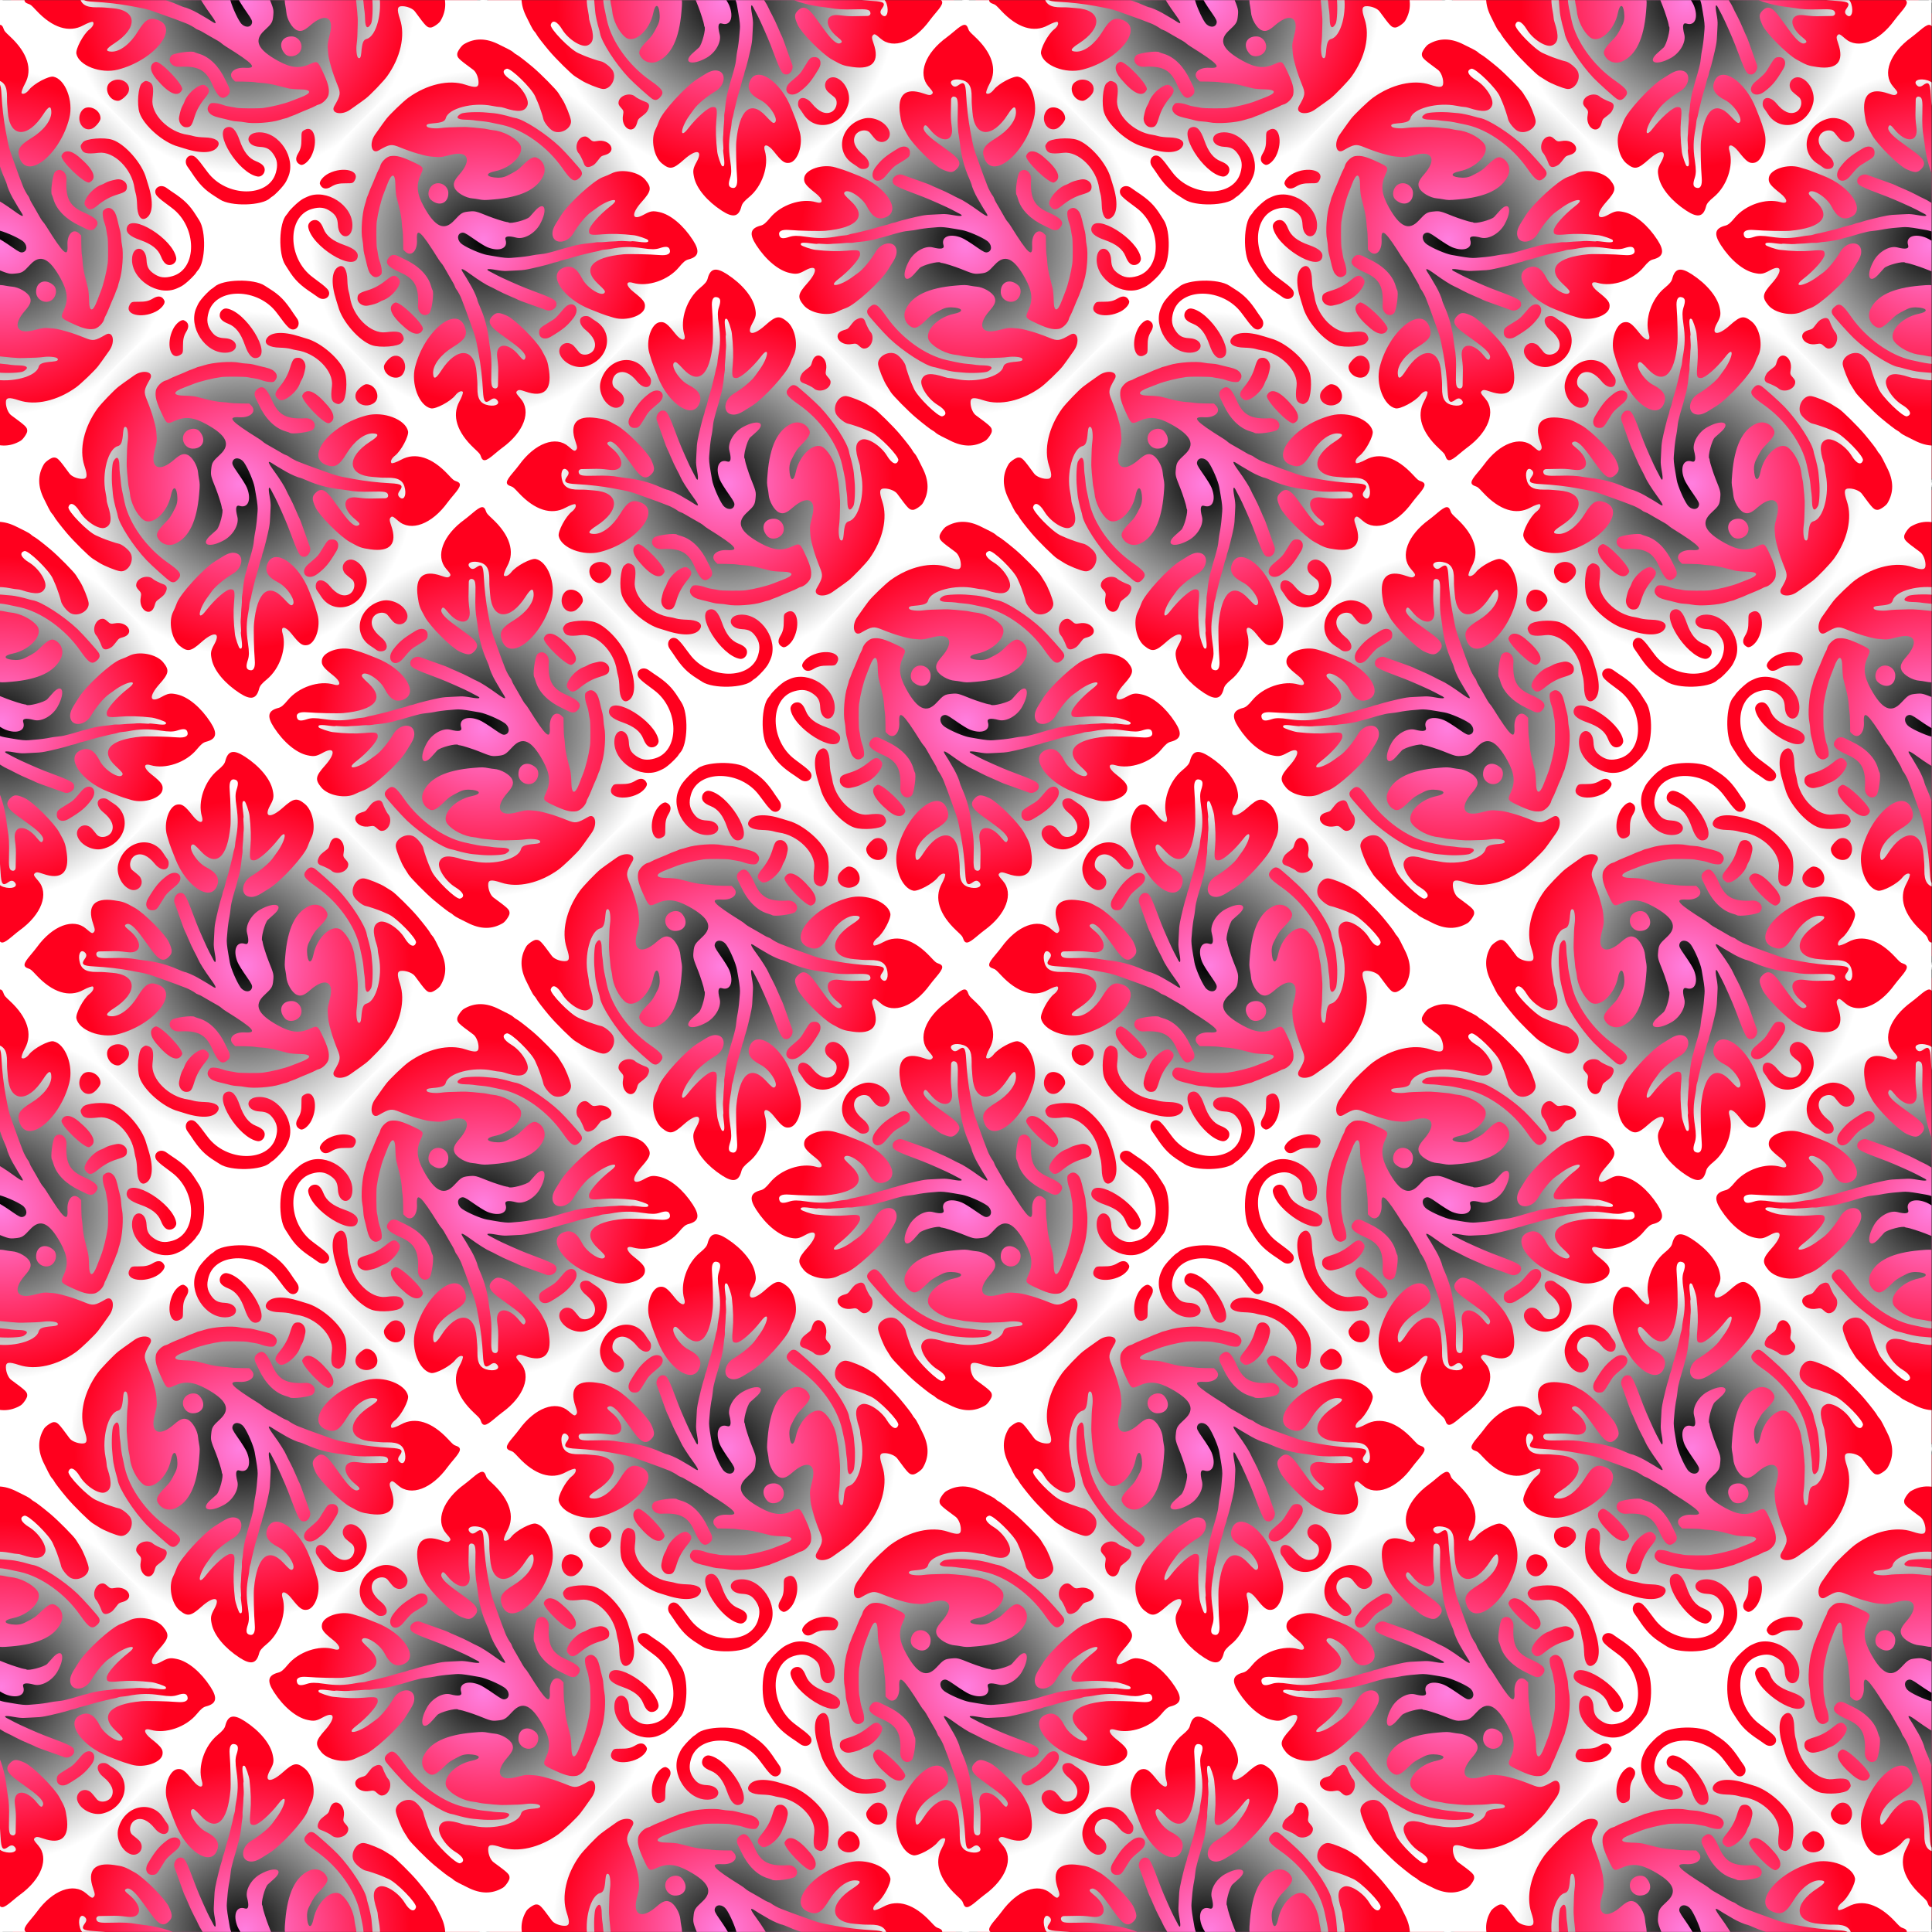 <?xml version="1.0" encoding="UTF-8" standalone="no"?>
<svg id="svg25258" xmlns:rdf="http://www.w3.org/1999/02/22-rdf-syntax-ns#" xmlns="http://www.w3.org/2000/svg" height="1121.5" viewBox="0 0 1121.48 1121.476" width="1121.5" version="1.1" xmlns:cc="http://creativecommons.org/ns#" xmlns:xlink="http://www.w3.org/1999/xlink" xmlns:dc="http://purl.org/dc/elements/1.1/">
<rect x="0" y="0" width="1121.48" height="1121.476" fill="#333333" stroke="none"/>
<defs id="defs5268">
<clipPath id="clipPath6400" clipPathUnits="userSpaceOnUse">
<rect id="rect6402" transform="rotate(45)" height="1121.5" width="1121.5" y="-560.74" x="560.74" fill="#ff48ff"/>
</clipPath>
<radialGradient id="radialGradient6349-519-705-440-856-352-809-591-427-656-93-482-592-137-904-884-207-443-219-324" gradientUnits="userSpaceOnUse" cx="310.33" cy="307.74" r="293.58" gradientTransform="matrix(1 0 0 1.002 0 -.452)">
<stop id="stop12324" stop-color="#ff7fe0" offset="0"/>
<stop id="stop12326" stop-color="#ff001e" offset="1"/>
</radialGradient>
<radialGradient id="radialGradient6351-187-381-543-784-542-375-873-817-782-872-281-863-23-487-678-825-72-825-856" gradientUnits="userSpaceOnUse" cx="306.56" cy="305.16" r="306.56" gradientTransform="matrix(1 0 0 .995 0 1.394)">
<stop id="stop12330" offset="0"/>
<stop id="stop12332" stop-color="#fff" offset="1"/>
</radialGradient>
</defs>
<g id="g6360" transform="matrix(.707 -.707 .707 .707 -560.74 560.74)" clip-path="url(#clipPath6400)">
<g id="g5814" transform="matrix(.326 0 0 .328 -197.99 -197.98)">
<rect id="rect5812" height="588.03" width="587.17" y="13.727" x="16.745" fill="url(#radialGradient6349-519-705-440-856-352-809-591-427-656-93-482-592-137-904-884-207-443-219-324)"/>
<path id="path25268" fill="url(#radialGradient6351-187-381-543-784-542-375-873-817-782-872-281-863-23-487-678-825-72-825-856)" d="m0 305.16v-305.16h306.56 306.56v305.16 305.16h-306.56-306.56v-305.16zm126.56 281.64c7.145-0.969 8.116-1.228 16.406-4.38 34.597-13.153 46.285-67.804 19.848-92.807-18.625-17.614-34.633 0.311-17.206 19.267 8.022 8.726 10.008 15.117 8.057 25.927-2.235 12.387-7.794 19.63-20.444 26.638-40.69 22.542-93.469-30.985-85.091-86.298 3.184-21.023 3.597-24.658 3.628-31.975 0.07-16.04-20.045-15.338-22.212 0.774-0.344 2.558-1.204 7.393-1.911 10.744-5.408 25.64-5.579 39.319-0.749 60 0.783 3.352 1.788 7.874 2.233 10.049 4.638 22.645 44.885 60.683 64.853 61.294 1.681 0.051 4.11 0.403 5.399 0.782 3.599 1.058 19.335 1.048 27.188-0.017zm72.418-1.851c27.477-9.046 43.45-35.85 24.498-41.112-6.037-1.676-6.767-1.328-15.347 7.309-8.602 8.659-13.866 11.899-22.909 14.097-10.262 2.494-14.232 8.779-10.792 17.084 1.987 4.798 14.033 6.084 24.55 2.622zm195.71-4.94c40.555-6.631 74.379-27.779 88.191-55.14 8.781-17.396 13.097-20.289 19.733-13.228 5.957 6.338 9.815 15.931 8.874 22.065-5.063 33.003-5.068 35.357-0.093 40.031 2.873 2.7 15.305 5.009 20.283 3.768 21.855-5.448 36.369-20.142 44.305-44.855 1.268-3.95 3.606-10.872 5.194-15.383 1.589-4.511 2.888-9.862 2.888-11.892 0-2.03 0.458-4.878 1.017-6.33 1.129-2.929 3.265-19.165 4.787-36.389 1.629-18.428 1.35-57.943-0.456-64.688-0.829-3.094-2.184-8.929-3.013-12.968-1.926-9.391-11.255-31.253-15.833-37.103-8.632-11.031-31.23-4.896-35.708 9.694-2.187 7.124-0.32 22.682 3.27 27.252 1.821 2.318 11.261 21.262 13.549 27.188 1.393 3.609 3.301 8.461 4.241 10.781 6.022 14.876 5.331 66.969-0.932 70.321-8.886 4.755-12.484-3.662-8.501-19.883 4.982-20.29-1.179-47.535-11.747-51.951-11.336-4.736-20.46 2.677-32.486 26.394-1.297 2.557-3.24 5.447-4.319 6.422-1.079 0.975-4.724 5.883-8.102 10.909-19.507 29.023-58.183 51.432-73.577 42.632-5.497-3.143-10.729-0.9-23.826 10.21-6.806 5.774-10.136 6.603-10.695 2.662-0.454-3.197 7.799-13.32 15.618-19.159 2.752-2.055 7.603-6.122 10.781-9.037 11.866-10.886 22.664-21.283 23.519-22.645 0.486-0.773 2.011-2.538 3.389-3.921 1.378-1.383 4.611-5.193 7.183-8.466 2.572-3.273 5.783-7.144 7.134-8.603s3.811-4.82 5.466-7.471 3.913-5.874 5.02-7.163c11.224-13.08 18.758-35.445 16.914-50.21-2.447-19.582-38.959-21.889-65.848-4.16-13.451 8.869-18.066 5.176-8.571-6.857 5.98-7.578 11.525-11.761 18.727-14.129 17.248-5.671 19.833-6.17 32.69-6.313 18.121-0.202 24.81-2.259 27.092-8.331 4.677-12.448-1.667-25.851-14.473-30.576-25.079-9.254-55.277 1.334-92.306 32.363-13.072 10.954-13.725 11.626-19.671 20.244-1.779 2.578-4.339 5.953-5.69 7.5-8.132 9.312-12.819 26.91-9.49 35.625 2.8 7.331 8.384 9.973 23.121 10.94 33.791 2.217 41.076 18.583 15.291 34.352-3.763 2.301-9.247 5.64-12.186 7.419-2.94 1.779-6.947 5.1-8.906 7.379-1.959 2.279-5.298 6.144-7.421 8.59s-5.655 7.61-7.851 11.477c-2.195 3.867-4.863 8.508-5.928 10.312-3.051 5.169-9.69 19.006-13.869 28.908-6.312 14.955-8.758 16.763-30.551 22.586-14.378 3.841-3.509 21.117 15.337 24.378 22.472 3.889 27.939 4.781 34.066 5.562 10.253 1.307 43.768 0.621 54.375-1.113zm-274.03-34.35c6.747-4.114 7.438-11.439 2.203-23.366-5.552-12.65-3.808-27.123 5.606-46.516 8.685-17.89 8.909-27.83 0.728-32.315-23.634-12.957-43.733 72.335-23.562 99.984 3.13 4.29 9.967 5.297 15.025 2.213zm177.67-16.21c9.012-6.418 14.16-15.454 22.836-40.078 5.324-15.111 4.812-16.571-7.355-20.984-19.578-7.101-29.495-18.992-36.84-44.172-11.581-39.702-5.372-56.171 20.803-55.173 18.583 0.708 20.683 0.186 30.096-7.485 8.205-6.686 8.826-7.707 18.622-30.602 3.683-8.608 13.603-27.651 15.402-29.565 1.025-1.091 1.863-2.401 1.863-2.911 0-4.396 25.886-19.479 33.281-19.392 2.062 0.024 8.236 0.367 13.719 0.762 26.772 1.927 19.626-14.556-9.966-22.985-17.869-5.09-39.294 0.813-46.348 12.77-7.776 13.18-13.296 16.807-16.409 10.786-7.268-14.055-23.219-7.359-32.117 13.482-2.038 4.773-4.541 15.412-7.389 31.406-2.548 14.312-3.665 17.258-7.277 19.203-7.763 4.18-15.405-4.434-13.502-15.219 2.076-11.769 11.844-36.015 17.936-44.522 2.119-2.96 5.963-8.373 8.541-12.03 8.373-11.877 13.579-18.145 18.082-21.771 2.43-1.957 6.316-5.217 8.636-7.246 5.648-4.937 16.638-13.276 21.688-16.457 2.251-1.418 6.98-4.935 10.507-7.815 3.528-2.88 7.535-5.865 8.906-6.633 1.371-0.768 4.602-2.706 7.18-4.306s9.328-5.346 15-8.324 11.367-6.154 12.656-7.058c1.289-0.904 4.616-2.789 7.393-4.188 5.364-2.703 18.512-11.907 24.874-17.414 2.104-1.821 5.651-4.538 7.882-6.036s4.905-3.805 5.944-5.126c1.039-1.321 4.523-4.511 7.742-7.089s7.964-6.696 10.543-9.151c2.58-2.455 6.187-5.619 8.017-7.031s5.926-5.626 9.103-9.365 6.139-6.797 6.581-6.797c0.442 0 2.215-1.837 3.941-4.082 12.748-16.59 16.516-19.698 18.287-15.083 0.73 1.903-7.396 18.409-11.761 23.888-13.114 16.46-26.369 30.444-38.177 40.278-16.649 13.866-18.1 16.383-12.471 21.642 5.587 5.219 32.868 6.973 58.251 3.744 25.943-3.3 7.555 10.741-19.43 14.837-4.125 0.626-10.148 1.585-13.384 2.131-10.505 1.772-31.106-0.165-49.099-4.616-19.554-4.838-37.367 9.563-28.466 23.013 3.756 5.676 9.848 9.02 21.106 11.586 2.32 0.529 9.07 2.083 15 3.453 24.22 5.596 84.803 2.896 100.78-4.49 5.587-2.583 11.706-5.048 15.229-6.135 18.646-5.756 36.838-32.152 34.928-50.682-1.856-18.015-6.609-21.366-32.345-22.808-29.21-1.637-36.805-11.879-13.762-18.56 13.363-3.874 16.418-6.027 23.066-16.257 10.991-16.913 13.684-46.159 7.079-76.858-4.995-23.215-13.629-28.548-30.296-18.714-4.332 2.556-9.826 3.062-21.228 1.957-30.053-2.913-64.812 14.087-77.972 38.136-6.675 12.199-12.64 5.425-10.573-12.005 2.696-22.733 1.762-28.585-5.394-33.768-12.035-8.718-40.572 5.486-51.834 25.8-5.918 10.674-9.08 16.894-11.44 22.5-1.302 3.094-4.699 10.898-7.548 17.344-21 47.509-10.831 97.44 17.565 86.247 14.011-5.523 17.334-17.024 10.748-37.2-5.909-18.101 1.421-48.746 10.937-45.725 2.602 0.826 3.009 4.032 2.429 19.124-1.514 39.403 25.414 41.405 69.271 5.151 7.468-6.173 33.042-32.725 44.64-46.347 8.967-10.532 15.777-12.521 19.44-5.677 2.777 5.188-0.149 9.09-10.801 14.403-6.942 3.463-12.024 8.479-21.627 21.347-12.727 17.054-23.593 27.426-41.086 39.215-2.607 1.757-6.368 4.645-8.358 6.419-1.99 1.774-4.944 3.782-6.562 4.463-1.619 0.681-4.733 2.538-6.92 4.128-2.187 1.59-4.173 2.89-4.414 2.89s-5.201 3.023-11.024 6.719c-5.822 3.695-14.805 8.876-19.961 11.512-5.156 2.637-11.695 6.298-14.531 8.136-2.836 1.838-6.633 3.897-8.438 4.575-1.805 0.678-4.574 2.181-6.153 3.341s-4.397 2.745-6.261 3.524c-4.116 1.72-29.774 17.132-38.211 22.952-6.273 4.327-9.11 6.69-19.822 16.503-3.426 3.138-7.223 6.571-8.438 7.628-3.005 2.615-7.093 7.564-11.584 14.023-9.555 13.742-13.416 15.444-9.29 4.095 0.82-2.256 2.458-7.548 3.64-11.758 1.996-7.114 15.733-42.635 20.605-53.281 22.411-48.974 23.295-51.894 17.461-57.728-4.838-4.838-16.093-1.976-19.537 4.968-0.582 1.174-2.51 5.299-4.284 9.166-1.774 3.867-6.648 14.064-10.832 22.659-4.184 8.595-7.607 16.136-7.607 16.757 0 0.621-2.493 7.117-5.539 14.436-3.046 7.319-6.903 17.894-8.569 23.5-1.667 5.606-3.763 11.906-4.659 13.999-2.551 5.962-6.412 22.952-9.174 40.368-2.944 18.563-5.042 21.514-7.332 10.312-1.098-5.372-2.018-8.992-7.141-28.125-2.238-8.355-7.373-21.193-9.564-23.906-0.624-0.773-2.945-6.047-5.157-11.719-7.761-19.899-17.894-37.079-32.43-54.978-2.363-2.91-5.431-6.98-6.819-9.044-6.033-8.979-14.946-18.833-28.514-31.525-16.925-15.832-19.549-19.85-16.143-24.713 1.901-2.714 5.403-2.661 8.112 0.123 1.181 1.214 6.572 6.382 11.979 11.484 10.686 10.083 13.34 13 22.435 24.653 15.933 20.412 32.939 5.433 29.443-25.934-1.18-10.589-0.214-12.672 4.817-10.38 5.38 2.451 6.291 14.112 2.808 35.939-1.399 8.766-3.312 20.789-4.251 26.719-3.667 23.143-0.319 30.938 13.291 30.938 9.382 0 12.795-3.398 18.361-18.281 5.439-14.54 5.603-67.065 0.268-85.781-5.61-19.682-6.703-21.996-16.626-35.185-21.343-28.37-41.107-27.192-55.966 3.335-4.565 9.379-6.169 11.15-10.139 11.195-3.39 0.039-3.998-1.704-4.808-13.775-2-29.783-38.18-46.21-85.293-38.698-3.153 0.503-11.388 1.368-18.301 1.923-20.136 1.617-24.075 4.711-18.903 14.849 1.625 3.186 1.761 4.983 1.325 17.541-1.452 41.849 12.845 69.213 40.381 77.286 8.93 2.618 16.484 6.228 16.484 7.879 0 3.7-6.173 5.881-13.879 4.902-13.359-1.696-42.286 7.014-47.017 14.157-11.827 17.856 5.261 55.87 32.263 71.77 57.164 33.662 130.57 25.862 112.98-12.003-6.615-14.234-15.437-16.565-40.142-10.605-24.864 5.999-48.009 2.898-58.085-7.782-8.133-8.621-4.106-10.742 13.257-6.983 50.603 10.95 71.763-13.05 41.703-47.29-3.849-4.383-7.802-9.023-8.786-10.312-0.984-1.289-5.043-5.508-9.021-9.375-14.175-13.782-16.276-23.859-7.522-36.094 7.804-10.908 17.068-12.398 17.068-2.745 0 4.271-2.468 6.559-7.966 7.384-12.069 1.81-11.667 6.158 1.956 21.147 14.585 16.048 29.75 35.022 40.44 50.597 3.725 5.428 8.848 12.89 11.385 16.584 4.769 6.944 9.415 15.418 13.793 25.159 1.391 3.094 5.589 11.953 9.329 19.688 3.74 7.734 8.128 17.227 9.75 21.094 1.622 3.867 3.416 7.862 3.986 8.876 1.551 2.763 5.422 15.656 5.438 18.114 0.007 1.181 0.806 3.712 1.775 5.625 0.968 1.913 2.058 4.955 2.423 6.76 0.364 1.805 1.93 7.711 3.48 13.125 5.088 17.774 6.355 22.929 6.377 25.957 0.012 1.644 0.695 5.862 1.518 9.375 13.305 56.795 12.661 67.804-2.947 50.364-13.15-14.69-29.48-14.5-29.48 0.35v4.67l10.903 11.127c5.996 6.12 11.849 12.603 13.006 14.408 1.157 1.805 5.14 6.656 8.851 10.781 3.712 4.125 9.777 12.553 13.478 18.728 8.588 14.328 8.022 13.388 12.003 19.923 1.869 3.067 7.886 10.18 13.373 15.807 15.113 15.499 10.922 20.142-9.711 10.757-4.398-2-11.756-5.232-16.352-7.181-11.076-4.698-31.454-16.94-43.693-26.247-6.505-4.947-30.75-29.403-33.265-33.554-1.031-1.702-3.92-5.798-6.418-9.102s-5.376-7.905-6.394-10.226c-4.189-9.55-11.623-18.75-15.151-18.75-8.986 0-13.449 4.869-12.539 13.682 0.542 5.255 2.701 9.602 12.057 24.287 1.971 3.094 4.49 7.312 5.597 9.375 1.107 2.062 4.283 6.208 7.058 9.213 2.774 3.005 6.456 7.645 8.181 10.312 7.739 11.963 32.768 33.552 47.453 40.931 3.352 1.684 7.148 3.797 8.438 4.695s3.398 1.958 4.688 2.355c1.289 0.397 4.792 1.903 7.785 3.348 2.993 1.445 7 3.133 8.906 3.751 1.906 0.619 9.161 3.55 16.122 6.515 6.961 2.965 14.127 5.703 15.924 6.086 1.797 0.382 4.234 1.328 5.414 2.102 6.37 4.173 19.867 4.167 25.736-0.012zm142.66-35.473c4.957-1.377 23.507-18.256 33.397-30.39 2.836-3.48 6.691-8.066 8.567-10.193 3.516-3.986 12.048-17.205 16.383-25.383 1.353-2.553 3.259-5.722 4.236-7.043 9.094-12.3 19.105-58.401 19.96-91.909 0.337-13.215-1.837-52.101-3.155-56.442-1.706-5.619-5.009-7.561-12.097-7.114-11.782 0.743-13.228 6.536-8.378 33.556 8.112 45.192-0.375 96.621-21.35 129.38-11.857 18.516-15.164 23.286-20.88 30.12-5.326 6.368-5.678 6.81-9.975 12.527-1.531 2.037-5.651 6.669-9.154 10.294-10.368 10.725-9.366 15.882 2.448 12.602zm-346.42-38.45c8.982-3.131 6.441-14.031-6.381-27.37-4.952-5.152-10.315-11.818-12.094-15.034-1.758-3.178-4.332-7.255-5.719-9.06-21.173-27.539-20.967-72.592 0.408-89.262 17.479-13.631 20.806-19.302 16.395-27.948-1.948-3.819-3.23-4.478-9.832-5.058-8.622-0.757-33.106 19.909-40.205 33.936-10.741 21.224-7.63 67.21 6.135 90.675 0.605 1.031 3.156 5.841 5.67 10.688 14.879 28.695 32.055 43.163 45.624 38.432zm224.47-16.18c11.199-4.679 14.415-19.838 6.048-28.498-12.835-13.283-29.444-6.151-30.56 13.124-0.631 10.888 13.715 19.886 24.513 15.374zm-140.66-37.897c1.43-1.36 3.186-4.389 3.901-6.73 0.715-2.341 2.618-7.843 4.228-12.225 9.257-25.199 9.217-48.951-0.11-65.919-1.974-3.591-3.588-6.911-3.588-7.38 0-4.632-26.871-25.139-32.94-25.139-12.145 0-15.098 14.709-4.795 23.877 24.825 22.088 29.521 37.145 19.601 62.842-8.852 22.93-8.233 31.575 2.388 33.347 5.462 0.911 8.236 0.256 11.315-2.673zm-78.444-11.06c12.306-6.532 23.584-9.72 40.406-11.424 12.658-1.282 16.061-5.054 13.93-15.442-1.936-9.436-31.927-12.752-46.961-5.193-1.529 0.769-4.722 1.872-7.095 2.451-4.123 1.006-10.327 4.274-18.392 9.688-7.468 5.013-9.74 15.886-4.48 21.443 5.597 5.913 9.018 5.682 22.593-1.523zm19.952-50.177c8.041-2.803 9.352-64.596 1.446-68.198-10.627-4.842-18.781 3.935-20.341 21.893-3.08 35.472 3.526 51.662 18.894 46.305zm446.15-28.03c3.512-2.141 4.859-5.002 4.992-10.604 0.156-6.539 1.086-8.239 6.455-11.801 19.679-13.055 13.059-39.01-7.078-27.749-5.698 3.187-6.688 3.445-11.068 2.891-13.313-1.683-14.493-1.688-19.356-0.073-8.259 2.743-10.404 7.038-6.9 13.815 2.148 4.155 5.977 15.666 5.977 17.972 0 12.065 16.804 21.75 26.976 15.548zm-516.64-36.23c16.064-7.623 8.851-32.031-10.347-35.015-15.77-2.451-25.721 21.249-13.889 33.081 3.566 3.566 18.317 4.743 24.236 1.934zm238.22-152.75c14.544-3.585 14.125-3.566 37.314-1.711 22.64 1.811 23.526-20.456 0.942-23.65-17.471-2.471-27.994-1.502-53.334 4.913-11.646 2.948-16.104 12.892-8.873 19.791 5.119 4.884 6.637 4.926 23.951 0.657zm56.552-39.579c1.715-1.92 2.762-4.371 3.153-7.386 0.322-2.482 1.219-7.269 1.993-10.639 8.933-38.894-34.031-65.129-70.697-43.171-15.41 9.229-23.309 32.635-16.004 47.424 5.737 11.615 22.007 10.956 26.603-1.079 1.623-4.25 1.618-5.163-0.112-20.82-1.103-9.985 12.467-18.966 22.782-15.077 10.685 4.028 15.409 16.127 13.461 34.473-1.917 18.051 8.888 27.393 18.822 16.275z"/>
</g>
<g id="g6152" transform="translate(0 -.002)">
<use id="use5818" xlink:href="#g5814" transform="translate(197.99 197.98)" height="100%" width="100%" y="0" x="0"/>
<use id="use5820" xlink:href="#g5814" transform="matrix(1 0 0 -1 197.99 1388)" height="100%" width="100%" y="0" x="0"/>
<use id="use5822" xlink:href="#g5814" transform="translate(197.99 593.98)" height="100%" width="100%" y="0" x="0"/>
<use id="use5824" xlink:href="#g5814" transform="matrix(1 0 0 -1 197.99 992.02)" height="100%" width="100%" y="0" x="0"/>
<use id="use5826" xlink:href="#g5814" transform="translate(197.99 989.98)" height="100%" width="100%" y="0" x="0"/>
<use id="use5828" xlink:href="#g5814" transform="matrix(1 0 0 -1 197.99 596.02)" height="100%" width="100%" y="0" x="0"/>
<use id="use5830" xlink:href="#g5814" transform="translate(197.99 1386)" height="100%" width="100%" y="0" x="0"/>
<use id="use5832" xlink:href="#g5814" transform="matrix(1 0 0 -1 197.99 200.02)" height="100%" width="100%" y="0" x="0"/>
<use id="use5834" xlink:href="#g5814" transform="matrix(-1 0 0 1 1388 197.98)" height="100%" width="100%" y="0" x="0"/>
<use id="use5836" xlink:href="#g5814" transform="matrix(-1 0 0 -1 1388 1388)" height="100%" width="100%" y="0" x="0"/>
<use id="use5838" xlink:href="#g5814" transform="matrix(-1 0 0 1 1388 593.98)" height="100%" width="100%" y="0" x="0"/>
<use id="use5840" xlink:href="#g5814" transform="matrix(-1 0 0 -1 1388 992.02)" height="100%" width="100%" y="0" x="0"/>
<use id="use5842" xlink:href="#g5814" transform="matrix(-1 0 0 1 1388 989.98)" height="100%" width="100%" y="0" x="0"/>
<use id="use5844" xlink:href="#g5814" transform="matrix(-1 0 0 -1 1388 596.02)" height="100%" width="100%" y="0" x="0"/>
<use id="use5846" xlink:href="#g5814" transform="matrix(-1 0 0 1 1388 1386)" height="100%" width="100%" y="0" x="0"/>
<use id="use5848" xlink:href="#g5814" transform="matrix(-1 0 0 -1 1388 200.02)" height="100%" width="100%" y="0" x="0"/>
<use id="use5850" xlink:href="#g5814" transform="translate(593.99 197.98)" height="100%" width="100%" y="0" x="0"/>
<use id="use5852" xlink:href="#g5814" transform="matrix(1 0 0 -1 593.99 1388)" height="100%" width="100%" y="0" x="0"/>
<use id="use5854" xlink:href="#g5814" transform="translate(593.99 593.98)" height="100%" width="100%" y="0" x="0"/>
<use id="use5856" xlink:href="#g5814" transform="matrix(1 0 0 -1 593.99 992.02)" height="100%" width="100%" y="0" x="0"/>
<use id="use5858" xlink:href="#g5814" transform="translate(593.99 989.98)" height="100%" width="100%" y="0" x="0"/>
<use id="use5860" xlink:href="#g5814" transform="matrix(1 0 0 -1 593.99 596.02)" height="100%" width="100%" y="0" x="0"/>
<use id="use5862" xlink:href="#g5814" transform="translate(593.99 1386)" height="100%" width="100%" y="0" x="0"/>
<use id="use5864" xlink:href="#g5814" transform="matrix(1 0 0 -1 593.99 200.02)" height="100%" width="100%" y="0" x="0"/>
<use id="use5866" xlink:href="#g5814" transform="matrix(-1 0 0 1 992.01 197.98)" height="100%" width="100%" y="0" x="0"/>
<use id="use5868" xlink:href="#g5814" transform="matrix(-1 0 0 -1 992.01 1388)" height="100%" width="100%" y="0" x="0"/>
<use id="use5870" xlink:href="#g5814" transform="matrix(-1 0 0 1 992.01 593.98)" height="100%" width="100%" y="0" x="0"/>
<use id="use5872" xlink:href="#g5814" transform="matrix(-1 0 0 -1 992.01 992.02)" height="100%" width="100%" y="0" x="0"/>
<use id="use5874" xlink:href="#g5814" transform="matrix(-1 0 0 1 992.01 989.98)" height="100%" width="100%" y="0" x="0"/>
<use id="use5876" xlink:href="#g5814" transform="matrix(-1 0 0 -1 992.01 596.02)" height="100%" width="100%" y="0" x="0"/>
<use id="use5878" xlink:href="#g5814" transform="matrix(-1 0 0 1 992.01 1386)" height="100%" width="100%" y="0" x="0"/>
<use id="use5880" xlink:href="#g5814" transform="matrix(-1 0 0 -1 992.01 200.02)" height="100%" width="100%" y="0" x="0"/>
<use id="use5882" xlink:href="#g5814" transform="translate(989.99 197.98)" height="100%" width="100%" y="0" x="0"/>
<use id="use5884" xlink:href="#g5814" transform="matrix(1 0 0 -1 989.99 1388)" height="100%" width="100%" y="0" x="0"/>
<use id="use5886" xlink:href="#g5814" transform="translate(989.99 593.98)" height="100%" width="100%" y="0" x="0"/>
<use id="use5888" xlink:href="#g5814" transform="matrix(1 0 0 -1 989.99 992.02)" height="100%" width="100%" y="0" x="0"/>
<use id="use5890" xlink:href="#g5814" transform="translate(989.99 989.98)" height="100%" width="100%" y="0" x="0"/>
<use id="use5892" xlink:href="#g5814" transform="matrix(1 0 0 -1 989.99 596.02)" height="100%" width="100%" y="0" x="0"/>
<use id="use5894" xlink:href="#g5814" transform="translate(989.99 1386)" height="100%" width="100%" y="0" x="0"/>
<use id="use5896" xlink:href="#g5814" transform="matrix(1 0 0 -1 989.99 200.02)" height="100%" width="100%" y="0" x="0"/>
<use id="use5898" xlink:href="#g5814" transform="matrix(-1 0 0 1 596.01 197.98)" height="100%" width="100%" y="0" x="0"/>
<use id="use5900" xlink:href="#g5814" transform="matrix(-1 0 0 -1 596.01 1388)" height="100%" width="100%" y="0" x="0"/>
<use id="use5902" xlink:href="#g5814" transform="matrix(-1 0 0 1 596.01 593.98)" height="100%" width="100%" y="0" x="0"/>
<use id="use5904" xlink:href="#g5814" transform="matrix(-1 0 0 -1 596.01 992.02)" height="100%" width="100%" y="0" x="0"/>
<use id="use5906" xlink:href="#g5814" transform="matrix(-1 0 0 1 596.01 989.98)" height="100%" width="100%" y="0" x="0"/>
<use id="use5908" xlink:href="#g5814" transform="matrix(-1 0 0 -1 596.01 596.02)" height="100%" width="100%" y="0" x="0"/>
<use id="use5910" xlink:href="#g5814" transform="matrix(-1 0 0 1 596.01 1386)" height="100%" width="100%" y="0" x="0"/>
<use id="use5912" xlink:href="#g5814" transform="matrix(-1 0 0 -1 596.01 200.02)" height="100%" width="100%" y="0" x="0"/>
<use id="use5914" xlink:href="#g5814" transform="translate(1386 197.98)" height="100%" width="100%" y="0" x="0"/>
<use id="use5916" xlink:href="#g5814" transform="matrix(1 0 0 -1 1386 1388)" height="100%" width="100%" y="0" x="0"/>
<use id="use5918" xlink:href="#g5814" transform="translate(1386 593.98)" height="100%" width="100%" y="0" x="0"/>
<use id="use5920" xlink:href="#g5814" transform="matrix(1 0 0 -1 1386 992.02)" height="100%" width="100%" y="0" x="0"/>
<use id="use5922" xlink:href="#g5814" transform="translate(1386 989.98)" height="100%" width="100%" y="0" x="0"/>
<use id="use5924" xlink:href="#g5814" transform="matrix(1 0 0 -1 1386 596.02)" height="100%" width="100%" y="0" x="0"/>
<use id="use5926" xlink:href="#g5814" transform="translate(1386 1386)" height="100%" width="100%" y="0" x="0"/>
<use id="use5928" xlink:href="#g5814" transform="matrix(1 0 0 -1 1386 200.02)" height="100%" width="100%" y="0" x="0"/>
<use id="use5930" xlink:href="#g5814" transform="matrix(-1 0 0 1 200.01 197.98)" height="100%" width="100%" y="0" x="0"/>
<use id="use5932" xlink:href="#g5814" transform="matrix(-1 0 0 -1 200.01 1388)" height="100%" width="100%" y="0" x="0"/>
<use id="use5934" xlink:href="#g5814" transform="matrix(-1 0 0 1 200.01 593.98)" height="100%" width="100%" y="0" x="0"/>
<use id="use5936" xlink:href="#g5814" transform="matrix(-1 0 0 -1 200.01 992.02)" height="100%" width="100%" y="0" x="0"/>
<use id="use5938" xlink:href="#g5814" transform="matrix(-1 0 0 1 200.01 989.98)" height="100%" width="100%" y="0" x="0"/>
<use id="use5940" xlink:href="#g5814" transform="matrix(-1 0 0 -1 200.01 596.02)" height="100%" width="100%" y="0" x="0"/>
<use id="use5942" xlink:href="#g5814" transform="matrix(-1 0 0 1 200.01 1386)" height="100%" width="100%" y="0" x="0"/>
<use id="use5944" xlink:href="#g5814" transform="matrix(-1 0 0 -1 200.01 200.02)" height="100%" width="100%" y="0" x="0"/>
</g>
</g>
</svg>
